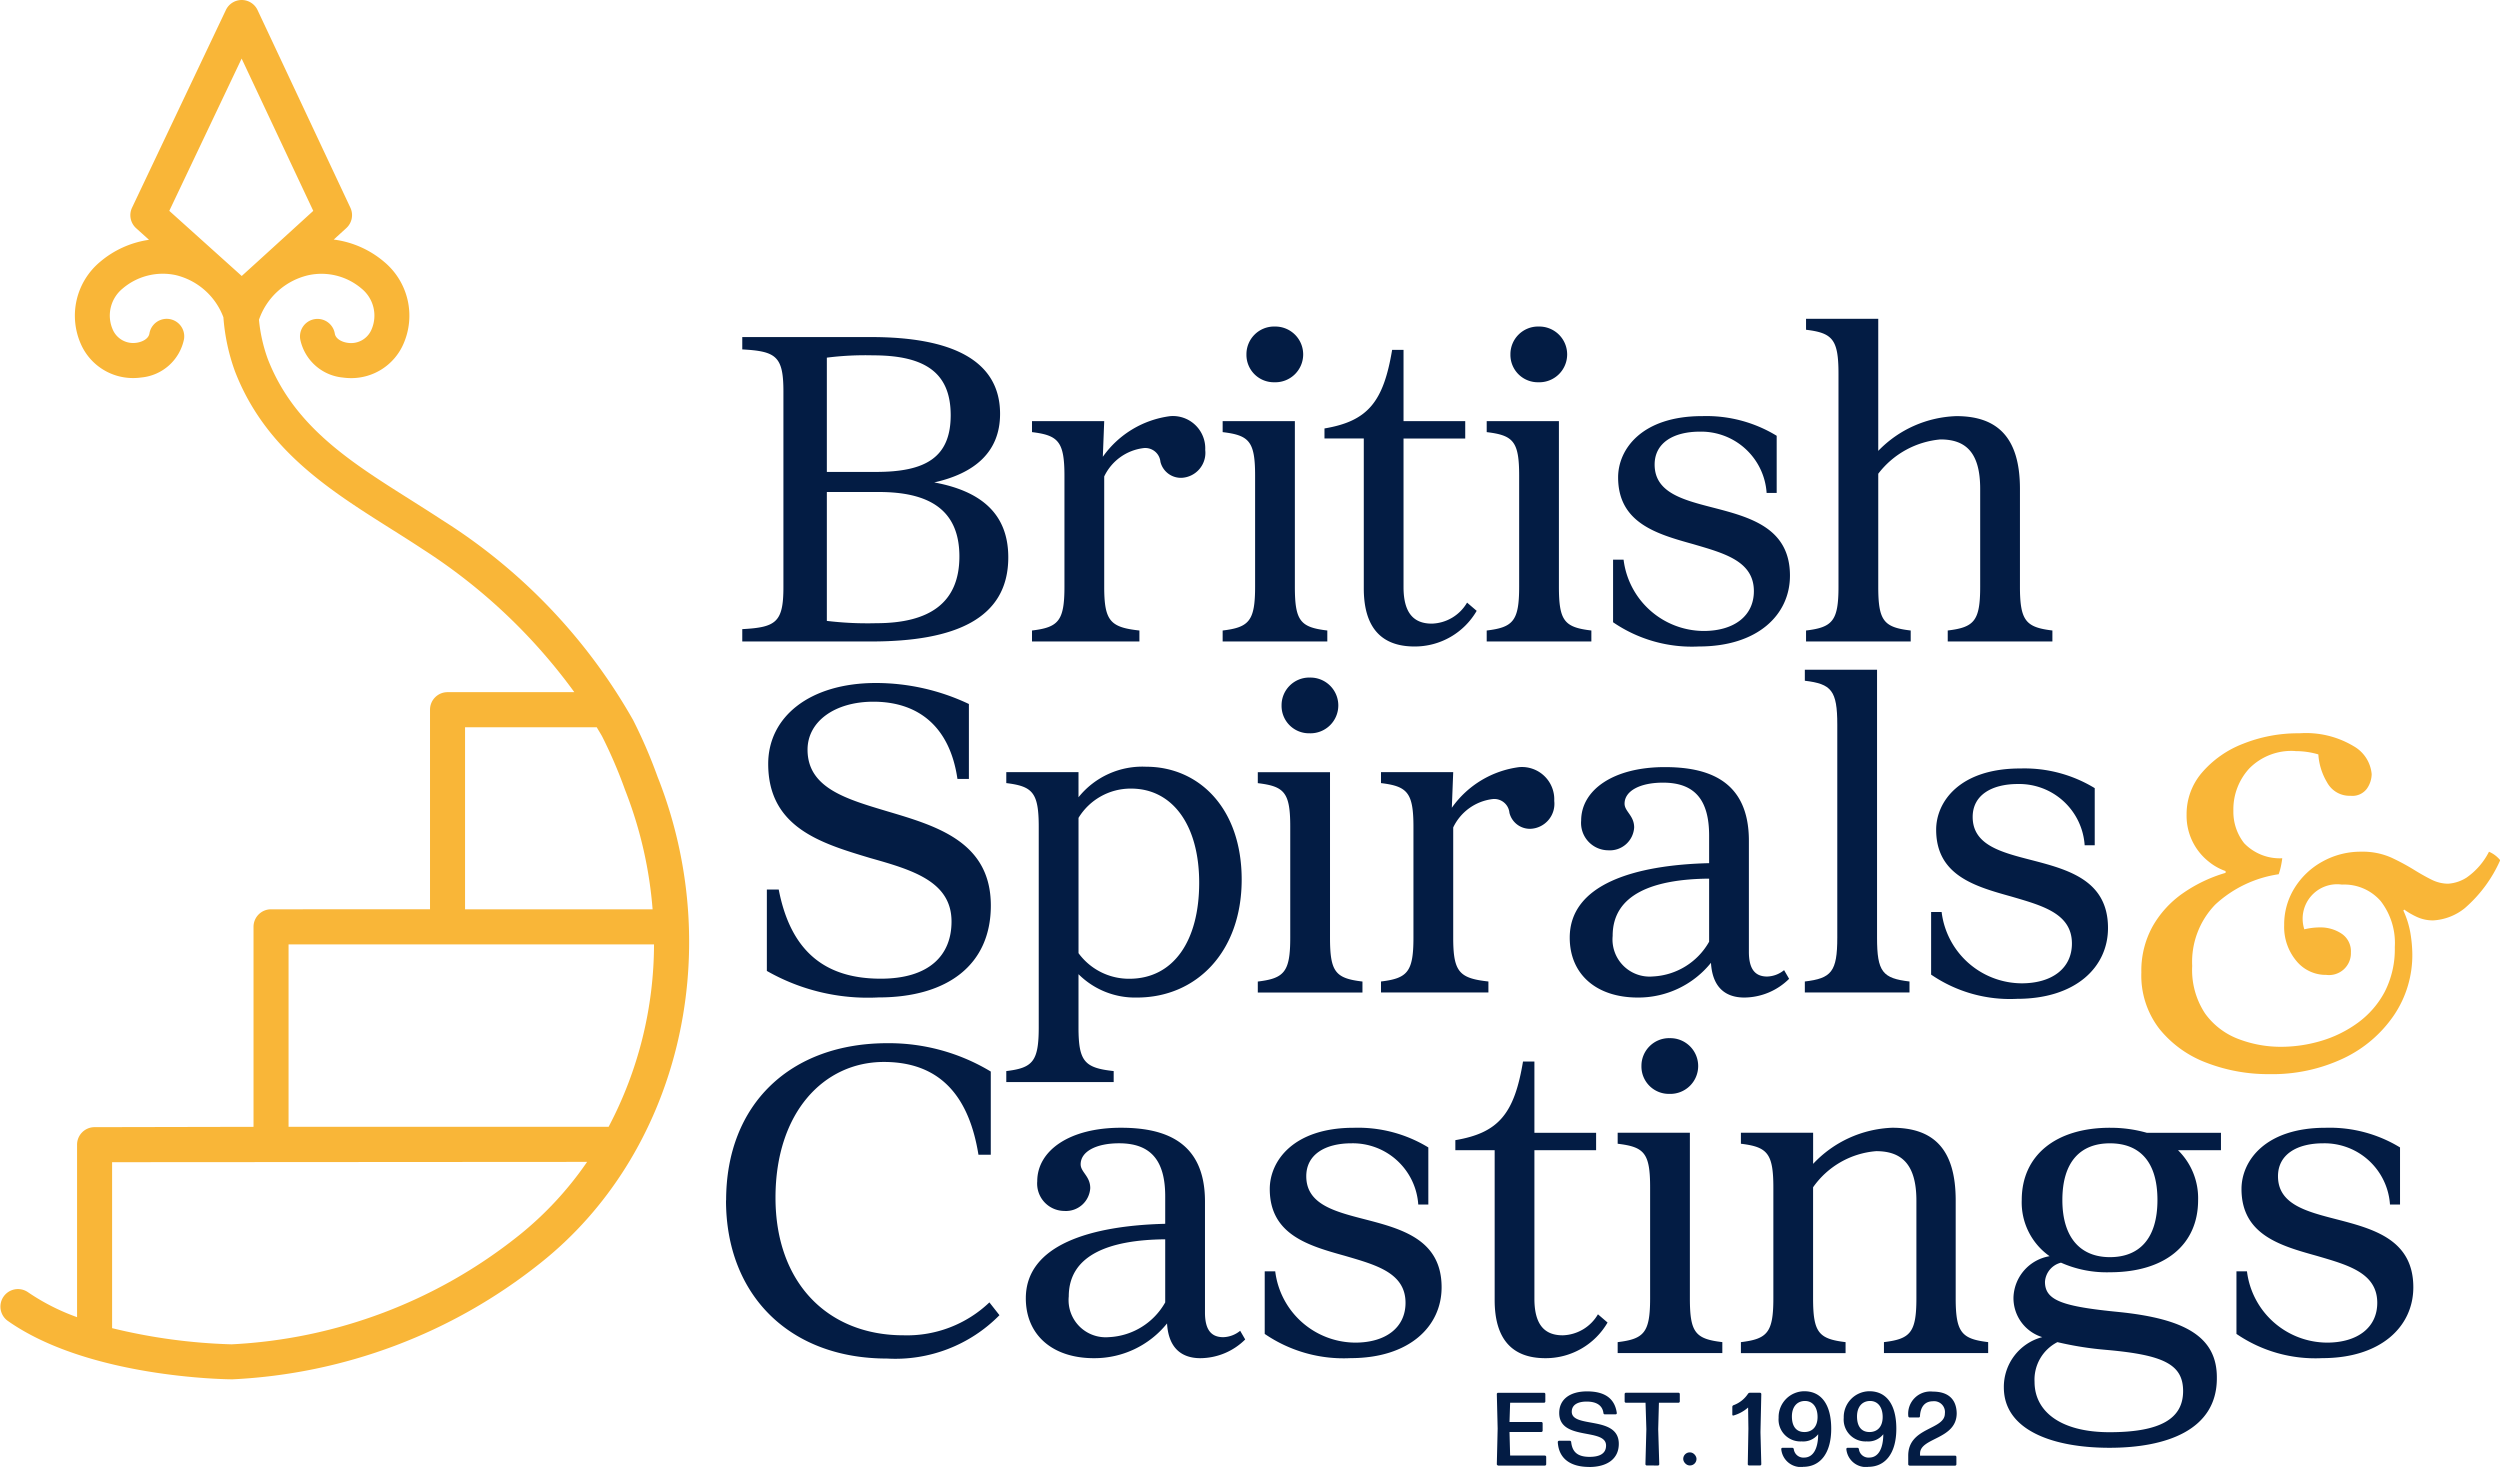 <svg xmlns="http://www.w3.org/2000/svg" xmlns:xlink="http://www.w3.org/1999/xlink" width="139.14" height="81.645" viewBox="0 0 139.14 81.645">
  <defs>
    <clipPath id="clip-path">
      <path id="Rectangle_1868" data-name="Rectangle 1868" d="M0,0H139.14V81.645H0Z" fill="#031c44"/>
    </clipPath>
  </defs>
  <g id="Mask_Group_29" data-name="Mask Group 29" clip-path="url(#clip-path)">
    <path id="Path_6553" data-name="Path 6553" d="M908.229,849.076a.075.075,0,0,1-.07-.07l.046-1.982-.046-1.924a.075.075,0,0,1,.07-.07h2.56a.075.075,0,0,1,.07.07v.416a.075.075,0,0,1-.07.07H908.9l-.035,1.07h1.774a.075.075,0,0,1,.07.07v.417a.075.075,0,0,1-.07.07h-1.774l.035,1.312h1.937a.075.075,0,0,1,.07.07v.417a.075.075,0,0,1-.07.07H908.23Z" transform="translate(-824.852 -767.514)" fill="#031c44"/>
    <path id="Path_6554" data-name="Path 6554" d="M946.9,848.377c-1.04,0-1.7-.457-1.751-1.387a.075.075,0,0,1,.07-.07h.6a.076.076,0,0,1,.075.07c.058.508.306.826,1.023.826.561,0,.919-.179.919-.63,0-1.005-2.607-.237-2.607-1.814,0-.751.59-1.2,1.548-1.2s1.543.37,1.658,1.208a.069.069,0,0,1-.063.07h-.607a.076.076,0,0,1-.075-.07c-.052-.417-.37-.641-.937-.641-.48,0-.826.173-.826.566,0,.942,2.618.191,2.618,1.786,0,.844-.659,1.289-1.647,1.289Z" transform="translate(-858.449 -766.733)" fill="#031c44"/>
    <path id="Path_6555" data-name="Path 6555" d="M987,849.067a.075.075,0,0,1-.07-.07l.052-1.947-.046-1.474h-1.093a.075.075,0,0,1-.07-.07v-.417a.075.075,0,0,1,.07-.07h2.93a.075.075,0,0,1,.07.07v.417a.075.075,0,0,1-.07.07h-1.092l-.04,1.474L987.7,849a.075.075,0,0,1-.07.07Z" transform="translate(-895.352 -767.505)" fill="#031c44"/>
    <rect id="Rectangle_1867" data-name="Rectangle 1867" width="0.74" height="0.729" rx="0.364" transform="translate(93.681 80.833)" fill="#031c44"/>
    <path id="Path_6556" data-name="Path 6556" d="M1051.979,849.076a.075.075,0,0,1-.07-.07l.035-1.97-.017-1.185a2.094,2.094,0,0,1-.815.445.048.048,0,0,1-.063-.046v-.434a.1.1,0,0,1,.063-.093,1.64,1.64,0,0,0,.809-.636.13.13,0,0,1,.11-.058h.561a.075.075,0,0,1,.07.07l-.046,2.127.046,1.781a.075.075,0,0,1-.07.07h-.613Z" transform="translate(-954.635 -767.514)" fill="#031c44"/>
    <path id="Path_6557" data-name="Path 6557" d="M1080.513,848.368a1.1,1.1,0,0,1-1.219-.995.07.07,0,0,1,.063-.07h.549a.087.087,0,0,1,.086.07.536.536,0,0,0,.572.474c.5,0,.781-.48.786-1.3a1.058,1.058,0,0,1-.919.4,1.215,1.215,0,0,1-1.283-1.312,1.439,1.439,0,0,1,1.427-1.48c.937,0,1.5.723,1.5,2.086s-.607,2.121-1.566,2.121Zm.063-1.942c.457,0,.739-.306.739-.839s-.26-.89-.7-.89-.728.324-.728.861.231.867.693.867Z" transform="translate(-980.157 -766.724)" fill="#031c44"/>
    <path id="Path_6558" data-name="Path 6558" d="M1120.013,848.368a1.1,1.1,0,0,1-1.219-.995.07.07,0,0,1,.063-.07h.55a.087.087,0,0,1,.086.07.536.536,0,0,0,.572.474c.5,0,.781-.48.786-1.3a1.058,1.058,0,0,1-.919.4,1.215,1.215,0,0,1-1.283-1.312,1.439,1.439,0,0,1,1.427-1.48c.937,0,1.5.723,1.5,2.086s-.607,2.121-1.566,2.121Zm.063-1.942c.457,0,.74-.306.74-.839s-.26-.89-.7-.89-.728.324-.728.861.231.867.694.867Z" transform="translate(-1016.034 -766.724)" fill="#031c44"/>
    <path id="Path_6559" data-name="Path 6559" d="M1157.839,848.4a.075.075,0,0,1-.07-.07v-.48c0-1.6,2.04-1.422,2.04-2.346a.605.605,0,0,0-.676-.682c-.427.005-.682.294-.711.832a.067.067,0,0,1-.07.07h-.508a.075.075,0,0,1-.07-.07,1.238,1.238,0,0,1,1.364-1.37c.884,0,1.312.45,1.329,1.2,0,1.474-2.04,1.347-2.04,2.248v.116h1.953a.075.075,0,0,1,.07.07v.417a.075.075,0,0,1-.07.07h-2.542Z" transform="translate(-1051.565 -766.833)" fill="#031c44"/>
    <path id="Path_6560" data-name="Path 6560" d="M36.689,43.467,36.6,43.24a27.877,27.877,0,0,0-1.364-3.165A31.458,31.458,0,0,0,24.6,28.939c-.593-.391-1.2-.771-1.8-1.153-3.318-2.093-6.451-4.071-7.9-7.816a8.843,8.843,0,0,1-.487-2.173,3.821,3.821,0,0,1,2.753-2.481,3.44,3.44,0,0,1,2.961.749,1.939,1.939,0,0,1,.549,2.277,1.233,1.233,0,0,1-1.327.738c-.321-.044-.667-.219-.715-.513a.975.975,0,1,0-1.925.315,2.68,2.68,0,0,0,2.375,2.131,3.42,3.42,0,0,0,.46.032,3.167,3.167,0,0,0,2.9-1.881,3.9,3.9,0,0,0-1.057-4.585,5.386,5.386,0,0,0-2.813-1.246l.7-.638a.975.975,0,0,0,.226-1.137L14.334.56A.976.976,0,0,0,13.453,0h0a.975.975,0,0,0-.881.557l-5.222,11A.975.975,0,0,0,7.576,12.7l.717.647a5.387,5.387,0,0,0-2.731,1.234A3.9,3.9,0,0,0,4.506,19.16a3.168,3.168,0,0,0,2.9,1.881,3.276,3.276,0,0,0,.46-.032,2.678,2.678,0,0,0,2.375-2.131.975.975,0,0,0-1.925-.315c-.048.293-.394.468-.715.513a1.236,1.236,0,0,1-1.328-.738,1.94,1.94,0,0,1,.55-2.277,3.444,3.444,0,0,1,2.961-.749,3.775,3.775,0,0,1,2.65,2.347,11.192,11.192,0,0,0,.645,3.012c1.682,4.347,5.239,6.592,8.679,8.762.593.374,1.184.747,1.765,1.131a31.318,31.318,0,0,1,8.442,7.959H24.908a.975.975,0,0,0-.975.975v11.11H15.085a.975.975,0,0,0-.975.975V62.715l-8.848.018a.975.975,0,0,0-.973.975v9.6a12.013,12.013,0,0,1-2.749-1.4A.976.976,0,0,0,.412,73.5c4.479,3.173,12.14,3.267,12.518,3.268A29.757,29.757,0,0,0,30.06,70.31c7.649-6.055,10.376-17.1,6.629-26.845ZM13.448,3.259l3.987,8.477-3.1,2.824-.882.8-1.068-.96L9.422,11.735,13.448,3.26ZM25.883,40.476h7.329c.1.176.213.349.309.527a26.438,26.438,0,0,1,1.259,2.936l.087.227a23.069,23.069,0,0,1,1.454,6.443H25.883ZM28.85,68.782A27.792,27.792,0,0,1,12.89,74.82a31.551,31.551,0,0,1-6.651-.9V64.683l26.437-.017a19.047,19.047,0,0,1-3.826,4.117m5.023-6.068H16.06V52.56H36.4a21.821,21.821,0,0,1-2.528,10.155" fill="#f9b638"/>
    <path id="Path_6561" data-name="Path 6561" d="M452.649,218.425V207.537c0-1.959-.408-2.239-2.29-2.34v-.687h7.174c4.452,0,7.174,1.272,7.174,4.274,0,2.112-1.4,3.307-3.665,3.816,2.621.483,4.122,1.756,4.122,4.172,0,3.409-2.951,4.68-7.631,4.68h-7.174v-.687c1.881-.1,2.29-.381,2.29-2.34m5.164-6.41c2.723,0,4.146-.789,4.146-3.155s-1.425-3.333-4.324-3.333a17,17,0,0,0-2.569.128v6.361h2.747Zm0,8.42c2.951,0,4.63-1.12,4.63-3.715s-1.679-3.587-4.477-3.587h-2.9v7.174A18.921,18.921,0,0,0,457.813,220.435Z" transform="translate(-409.047 -185.75)" fill="#031c44"/>
    <path id="Path_6562" data-name="Path 6562" d="M633.856,252.48a1.8,1.8,0,0,1,1.934,1.883,1.392,1.392,0,0,1-1.323,1.551,1.173,1.173,0,0,1-1.17-.89.847.847,0,0,0-.941-.764,2.8,2.8,0,0,0-2.188,1.578v6.132c0,1.908.331,2.264,1.959,2.442v.611h-5.978v-.611c1.475-.178,1.806-.534,1.806-2.442v-6.157c0-1.909-.331-2.265-1.806-2.443v-.611h4.019l-.077,1.984a5.438,5.438,0,0,1,3.766-2.264" transform="translate(-568.712 -229.32)" fill="#031c44"/>
    <path id="Path_6563" data-name="Path 6563" d="M741.819,215.047c1.475-.178,1.806-.534,1.806-2.442v-6.183c0-1.908-.331-2.239-1.806-2.417v-.611h4.019v9.21c0,1.908.3,2.264,1.806,2.442v.611h-5.825v-.611Zm2.875-16.917a1.551,1.551,0,1,1,0,3.1,1.525,1.525,0,0,1-1.551-1.551,1.541,1.541,0,0,1,1.551-1.551" transform="translate(-673.771 -179.955)" fill="#031c44"/>
    <path id="Path_6564" data-name="Path 6564" d="M807.354,212.251h.636v3.968h3.434v.967H807.99v8.268c0,1.5.611,2.035,1.578,2.035a2.348,2.348,0,0,0,1.958-1.17l.535.458a3.978,3.978,0,0,1-3.46,1.984c-1.857,0-2.823-1.068-2.823-3.231v-8.345H803.59v-.559c2.417-.408,3.282-1.476,3.766-4.376Z" transform="translate(-729.875 -192.78)" fill="#031c44"/>
    <path id="Path_6565" data-name="Path 6565" d="M902.029,215.047c1.475-.178,1.806-.534,1.806-2.442v-6.183c0-1.908-.331-2.239-1.806-2.417v-.611h4.019v9.21c0,1.908.3,2.264,1.806,2.442v.611h-5.825v-.611ZM904.9,198.13a1.551,1.551,0,1,1,0,3.1,1.525,1.525,0,0,1-1.551-1.551,1.541,1.541,0,0,1,1.551-1.551" transform="translate(-819.285 -179.955)" fill="#031c44"/>
    <path id="Path_6566" data-name="Path 6566" d="M983.649,252.471a7.5,7.5,0,0,1,4.147,1.094v3.179h-.56a3.652,3.652,0,0,0-3.715-3.409c-1.45,0-2.518.611-2.518,1.831,0,1.553,1.551,1.959,3.232,2.392,2.059.534,4.3,1.119,4.3,3.79,0,2.187-1.806,3.943-5.063,3.943a7.758,7.758,0,0,1-4.782-1.348V260.46h.585a4.517,4.517,0,0,0,4.452,3.968c1.7,0,2.8-.839,2.8-2.214,0-1.679-1.654-2.112-3.384-2.62-2.01-.56-4.172-1.17-4.172-3.715,0-1.551,1.3-3.409,4.68-3.409Z" transform="translate(-888.913 -229.311)" fill="#031c44"/>
    <path id="Path_6567" data-name="Path 6567" d="M1097.585,208.318V196.463c0-1.908-.331-2.264-1.806-2.442v-.611h4.019v7.352a6.323,6.323,0,0,1,4.351-1.934c2.264,0,3.535,1.17,3.535,4.045v5.444c0,1.908.331,2.264,1.806,2.442v.611h-5.825v-.611c1.476-.178,1.806-.534,1.806-2.442v-5.444c0-2.035-.814-2.748-2.213-2.748a4.9,4.9,0,0,0-3.46,1.909v6.284c0,1.908.305,2.264,1.806,2.442v.611h-5.825v-.611c1.475-.178,1.806-.534,1.806-2.442Z" transform="translate(-995.262 -175.668)" fill="#031c44"/>
    <path id="Path_6568" data-name="Path 6568" d="M471.358,414.391a12.09,12.09,0,0,1,5.165,1.169v4.172h-.637c-.433-2.977-2.239-4.3-4.68-4.3-2.137,0-3.663,1.094-3.663,2.671,0,2.137,2.162,2.747,4.452,3.434,2.747.815,5.749,1.7,5.749,5.241,0,3.282-2.391,5.113-6.258,5.113a11.328,11.328,0,0,1-6.208-1.475v-4.529h.661c.687,3.562,2.7,4.961,5.674,4.961,2.7,0,3.943-1.3,3.943-3.181,0-2.237-2.188-2.874-4.529-3.535-2.7-.814-5.674-1.679-5.674-5.241,0-2.621,2.314-4.5,6-4.5Z" transform="translate(-422.598 -376.378)" fill="#031c44"/>
    <path id="Path_6569" data-name="Path 6569" d="M616.516,482.093v.611h-5.977v-.611c1.475-.178,1.806-.534,1.806-2.442V468.508c0-1.909-.331-2.265-1.806-2.443v-.611h4.019v1.4a4.553,4.553,0,0,1,3.765-1.7c2.9,0,5.317,2.265,5.317,6.284S621.121,478,617.814,478a4.453,4.453,0,0,1-3.256-1.3v2.951c0,1.908.33,2.264,1.958,2.442m.866-5.138c2.468,0,3.893-2.112,3.893-5.343s-1.5-5.241-3.791-5.241A3.4,3.4,0,0,0,614.559,468v7.53a3.478,3.478,0,0,0,2.823,1.425" transform="translate(-554.533 -422.481)" fill="#031c44"/>
    <path id="Path_6570" data-name="Path 6570" d="M763.139,428c1.475-.178,1.806-.534,1.806-2.442v-6.183c0-1.908-.331-2.239-1.806-2.417v-.611h4.019v9.21c0,1.908.3,2.264,1.806,2.442v.611h-5.825Zm2.874-16.917a1.551,1.551,0,1,1,0,3.1,1.525,1.525,0,0,1-1.551-1.551,1.541,1.541,0,0,1,1.551-1.551" transform="translate(-693.135 -373.371)" fill="#031c44"/>
    <path id="Path_6571" data-name="Path 6571" d="M845.616,465.43a1.8,1.8,0,0,1,1.934,1.883,1.392,1.392,0,0,1-1.323,1.551,1.173,1.173,0,0,1-1.171-.89.847.847,0,0,0-.941-.764,2.8,2.8,0,0,0-2.188,1.578v6.132c0,1.908.331,2.264,1.959,2.442v.611h-5.978v-.611c1.475-.178,1.806-.534,1.806-2.442v-6.157c0-1.909-.331-2.265-1.806-2.443v-.611h4.019l-.077,1.984a5.437,5.437,0,0,1,3.766-2.264" transform="translate(-761.047 -422.736)" fill="#031c44"/>
    <path id="Path_6572" data-name="Path 6572" d="M960.139,470.772v-1.526c0-2.01-.814-2.951-2.569-2.951-1.272,0-2.137.458-2.137,1.17,0,.433.534.661.534,1.323a1.356,1.356,0,0,1-1.45,1.272,1.521,1.521,0,0,1-1.5-1.653c0-1.68,1.756-2.977,4.655-2.977,2.366,0,4.68.712,4.68,4.1v6.183c0,.941.331,1.373,1.018,1.373a1.557,1.557,0,0,0,.941-.356l.28.483a3.574,3.574,0,0,1-2.492,1.042c-1.094,0-1.781-.611-1.857-1.934a5.191,5.191,0,0,1-4.071,1.934c-2.315,0-3.79-1.3-3.79-3.332,0-2.977,3.612-4.045,7.759-4.147Zm-5.368,4.045a2.067,2.067,0,0,0,2.239,2.265,3.8,3.8,0,0,0,3.129-1.934v-3.511c-3.1.026-5.369.863-5.369,3.18Z" transform="translate(-865.016 -422.736)" fill="#031c44"/>
    <path id="Path_6573" data-name="Path 6573" d="M1096.8,421.268V409.413c0-1.908-.331-2.264-1.806-2.442v-.611h4.019v14.908c0,1.908.305,2.264,1.806,2.442v.611h-5.825v-.611c1.475-.178,1.806-.534,1.806-2.442" transform="translate(-994.544 -369.084)" fill="#031c44"/>
    <path id="Path_6574" data-name="Path 6574" d="M1176.609,466.251a7.5,7.5,0,0,1,4.147,1.094v3.179h-.56a3.652,3.652,0,0,0-3.715-3.409c-1.45,0-2.518.611-2.518,1.831,0,1.553,1.551,1.959,3.232,2.392,2.059.534,4.3,1.119,4.3,3.79,0,2.187-1.806,3.943-5.063,3.943a7.757,7.757,0,0,1-4.782-1.348V474.24h.585a4.517,4.517,0,0,0,4.452,3.968c1.7,0,2.8-.839,2.8-2.214,0-1.679-1.654-2.112-3.384-2.62-2.01-.56-4.172-1.17-4.172-3.715,0-1.551,1.3-3.409,4.68-3.409Z" transform="translate(-1064.172 -423.48)" fill="#031c44"/>
    <path id="Path_6575" data-name="Path 6575" d="M1307.647,445.824a3.291,3.291,0,0,0-2.556.969,3.363,3.363,0,0,0-.886,2.356,2.831,2.831,0,0,0,.6,1.806,2.749,2.749,0,0,0,2.12.837c-.016.14-.041.289-.074.445a3.534,3.534,0,0,1-.125.445,6.6,6.6,0,0,0-3.529,1.688,4.586,4.586,0,0,0-1.284,3.416,4.38,4.38,0,0,0,.724,2.656,4.048,4.048,0,0,0,1.858,1.413,6.587,6.587,0,0,0,2.356.431,7.848,7.848,0,0,0,2.231-.327,6.664,6.664,0,0,0,2.046-1.007,5.067,5.067,0,0,0,1.5-1.727,5.2,5.2,0,0,0,.561-2.486,3.813,3.813,0,0,0-.786-2.565,2.69,2.69,0,0,0-2.156-.916,1.918,1.918,0,0,0-2.094,2.489,3.728,3.728,0,0,1,.847-.106,2.123,2.123,0,0,1,1.235.353,1.179,1.179,0,0,1,.511,1.034,1.219,1.219,0,0,1-1.371,1.256,2.116,2.116,0,0,1-1.671-.786,2.947,2.947,0,0,1-.672-1.989,3.834,3.834,0,0,1,.573-2.054,4.192,4.192,0,0,1,1.559-1.479,4.358,4.358,0,0,1,2.156-.549,3.924,3.924,0,0,1,1.671.327,12.377,12.377,0,0,1,1.247.668q.549.341,1,.563a2.052,2.052,0,0,0,.924.223,2.171,2.171,0,0,0,1.022-.34,3.894,3.894,0,0,0,1.247-1.439,1.65,1.65,0,0,1,.624.471,7.57,7.57,0,0,1-1.97,2.669,3.074,3.074,0,0,1-1.747.681,2.128,2.128,0,0,1-.9-.183,4.218,4.218,0,0,1-.724-.419l-.05.053a4.968,4.968,0,0,1,.4,1.294,7.579,7.579,0,0,1,.1,1.138,5.97,5.97,0,0,1-1.009,3.377,7.028,7.028,0,0,1-2.8,2.407,9.262,9.262,0,0,1-4.165.89,9.512,9.512,0,0,1-3.466-.628,6.136,6.136,0,0,1-2.632-1.885,4.853,4.853,0,0,1-1.009-3.14,5.1,5.1,0,0,1,.624-2.565,5.628,5.628,0,0,1,1.683-1.846,8.118,8.118,0,0,1,2.381-1.138v-.1a3.092,3.092,0,0,1-.936-.524,3.253,3.253,0,0,1-1.234-2.617,3.54,3.54,0,0,1,.847-2.328,5.717,5.717,0,0,1,2.282-1.61,8.248,8.248,0,0,1,3.155-.589,5.157,5.157,0,0,1,3.017.72,1.983,1.983,0,0,1,1,1.558,1.453,1.453,0,0,1-.263.8,1,1,0,0,1-.91.4,1.42,1.42,0,0,1-1.309-.745,3.459,3.459,0,0,1-.486-1.558,4.5,4.5,0,0,0-1.272-.183Z" transform="translate(-1179.904 -404.025)" fill="#f9b638"/>
    <path id="Path_6576" data-name="Path 6576" d="M440.55,641.7c0-5.368,3.588-8.751,8.981-8.751a10.98,10.98,0,0,1,5.749,1.578v4.63h-.686c-.483-3-1.934-5.164-5.266-5.164s-6.03,2.8-6.03,7.555,2.925,7.658,7.123,7.658a6.637,6.637,0,0,0,4.782-1.831l.56.712A8.129,8.129,0,0,1,449.5,650.5c-5.394,0-8.956-3.51-8.956-8.8Z" transform="translate(-400.137 -574.889)" fill="#031c44"/>
    <path id="Path_6577" data-name="Path 6577" d="M630.129,689.6v-1.526c0-2.01-.814-2.951-2.569-2.951-1.272,0-2.137.458-2.137,1.17,0,.433.534.661.534,1.323a1.356,1.356,0,0,1-1.45,1.272,1.521,1.521,0,0,1-1.5-1.653c0-1.68,1.756-2.977,4.655-2.977,2.366,0,4.68.712,4.68,4.1v6.183c0,.941.331,1.373,1.018,1.373a1.556,1.556,0,0,0,.941-.356l.28.483a3.573,3.573,0,0,1-2.492,1.042c-1.094,0-1.781-.611-1.858-1.934a5.184,5.184,0,0,1-4.07,1.934c-2.315,0-3.79-1.3-3.79-3.332,0-2.977,3.612-4.045,7.759-4.147Zm-5.368,4.045A2.067,2.067,0,0,0,627,695.912a3.8,3.8,0,0,0,3.129-1.934v-3.511c-3.1.026-5.368.866-5.368,3.18Z" transform="translate(-565.278 -621.492)" fill="#031c44"/>
    <path id="Path_6578" data-name="Path 6578" d="M772.289,684.251a7.5,7.5,0,0,1,4.147,1.094v3.179h-.56a3.652,3.652,0,0,0-3.715-3.409c-1.45,0-2.518.611-2.518,1.831,0,1.553,1.551,1.959,3.232,2.392,2.059.534,4.3,1.119,4.3,3.79,0,2.187-1.806,3.943-5.063,3.943a7.759,7.759,0,0,1-4.782-1.348V692.24h.585a4.516,4.516,0,0,0,4.452,3.968c1.7,0,2.8-.839,2.8-2.214,0-1.679-1.654-2.112-3.384-2.62-2.01-.56-4.172-1.17-4.172-3.715,0-1.551,1.3-3.409,4.68-3.409Z" transform="translate(-696.941 -621.483)" fill="#031c44"/>
    <path id="Path_6579" data-name="Path 6579" d="M886.8,644.031h.636V648h3.434v.967h-3.434v8.268c0,1.5.611,2.035,1.578,2.035a2.348,2.348,0,0,0,1.958-1.169l.535.458a3.979,3.979,0,0,1-3.46,1.984c-1.857,0-2.823-1.068-2.823-3.231v-8.345h-2.188v-.559c2.417-.408,3.282-1.476,3.766-4.377Z" transform="translate(-802.037 -584.952)" fill="#031c44"/>
    <path id="Path_6580" data-name="Path 6580" d="M981.489,646.817c1.475-.178,1.806-.534,1.806-2.442v-6.183c0-1.908-.331-2.239-1.806-2.417v-.611h4.019v9.21c0,1.908.3,2.264,1.806,2.442v.611h-5.825v-.611Zm2.874-16.917a1.551,1.551,0,1,1,0,3.1,1.525,1.525,0,0,1-1.551-1.551,1.541,1.541,0,0,1,1.551-1.551" transform="translate(-891.456 -572.119)" fill="#031c44"/>
    <path id="Path_6581" data-name="Path 6581" d="M1062.084,696.181v.611h-5.825v-.611c1.475-.178,1.806-.534,1.806-2.442v-6.157c0-1.909-.331-2.265-1.806-2.443v-.611h4.019v1.731a6.356,6.356,0,0,1,4.4-2.01c2.29,0,3.535,1.17,3.535,4.045v5.444c0,1.908.331,2.264,1.807,2.442v.611h-5.8v-.611c1.475-.178,1.806-.534,1.806-2.442V688.3c0-2.035-.839-2.748-2.239-2.748a4.745,4.745,0,0,0-3.511,2.01v6.183C1060.278,695.648,1060.583,696,1062.084,696.181Z" transform="translate(-959.367 -621.483)" fill="#031c44"/>
    <path id="Path_6582" data-name="Path 6582" d="M1221.7,684.26a7.339,7.339,0,0,1,2.061.28h4.121v.967h-2.391a3.736,3.736,0,0,1,1.119,2.773c0,2.52-1.883,4.021-4.91,4.021a6.254,6.254,0,0,1-2.721-.534,1.174,1.174,0,0,0-.892,1.068c0,1.043.993,1.373,4.122,1.679,3.714.382,5.469,1.4,5.444,3.689,0,2.9-2.849,3.867-5.978,3.867s-5.877-.967-5.877-3.359a2.865,2.865,0,0,1,2.137-2.8,2.272,2.272,0,0,1-1.6-2.239,2.407,2.407,0,0,1,2.01-2.265,3.657,3.657,0,0,1-1.551-3.129c0-2.492,1.908-4.019,4.909-4.019Zm-.025,16.943c2.9,0,4.1-.789,4.1-2.29s-1.12-2.01-4.249-2.29a18.444,18.444,0,0,1-2.747-.433,2.346,2.346,0,0,0-1.272,2.213c0,1.628,1.425,2.8,4.172,2.8Zm.025-9.743c1.628,0,2.647-1.018,2.647-3.181s-1.018-3.154-2.647-3.154-2.645,1.017-2.645,3.154,1.043,3.181,2.645,3.181" transform="translate(-1104.272 -621.492)" fill="#031c44"/>
    <path id="Path_6583" data-name="Path 6583" d="M1361.849,684.251a7.5,7.5,0,0,1,4.147,1.094v3.179h-.559a3.652,3.652,0,0,0-3.715-3.409c-1.45,0-2.518.611-2.518,1.831,0,1.553,1.551,1.959,3.232,2.392,2.059.534,4.3,1.119,4.3,3.79,0,2.187-1.806,3.943-5.062,3.943a7.758,7.758,0,0,1-4.782-1.348V692.24h.585a4.516,4.516,0,0,0,4.452,3.968c1.7,0,2.8-.839,2.8-2.214,0-1.679-1.654-2.112-3.384-2.62-2.01-.56-4.172-1.17-4.172-3.715,0-1.551,1.3-3.409,4.68-3.409Z" transform="translate(-1232.42 -621.483)" fill="#031c44"/>
  </g>
</svg>
